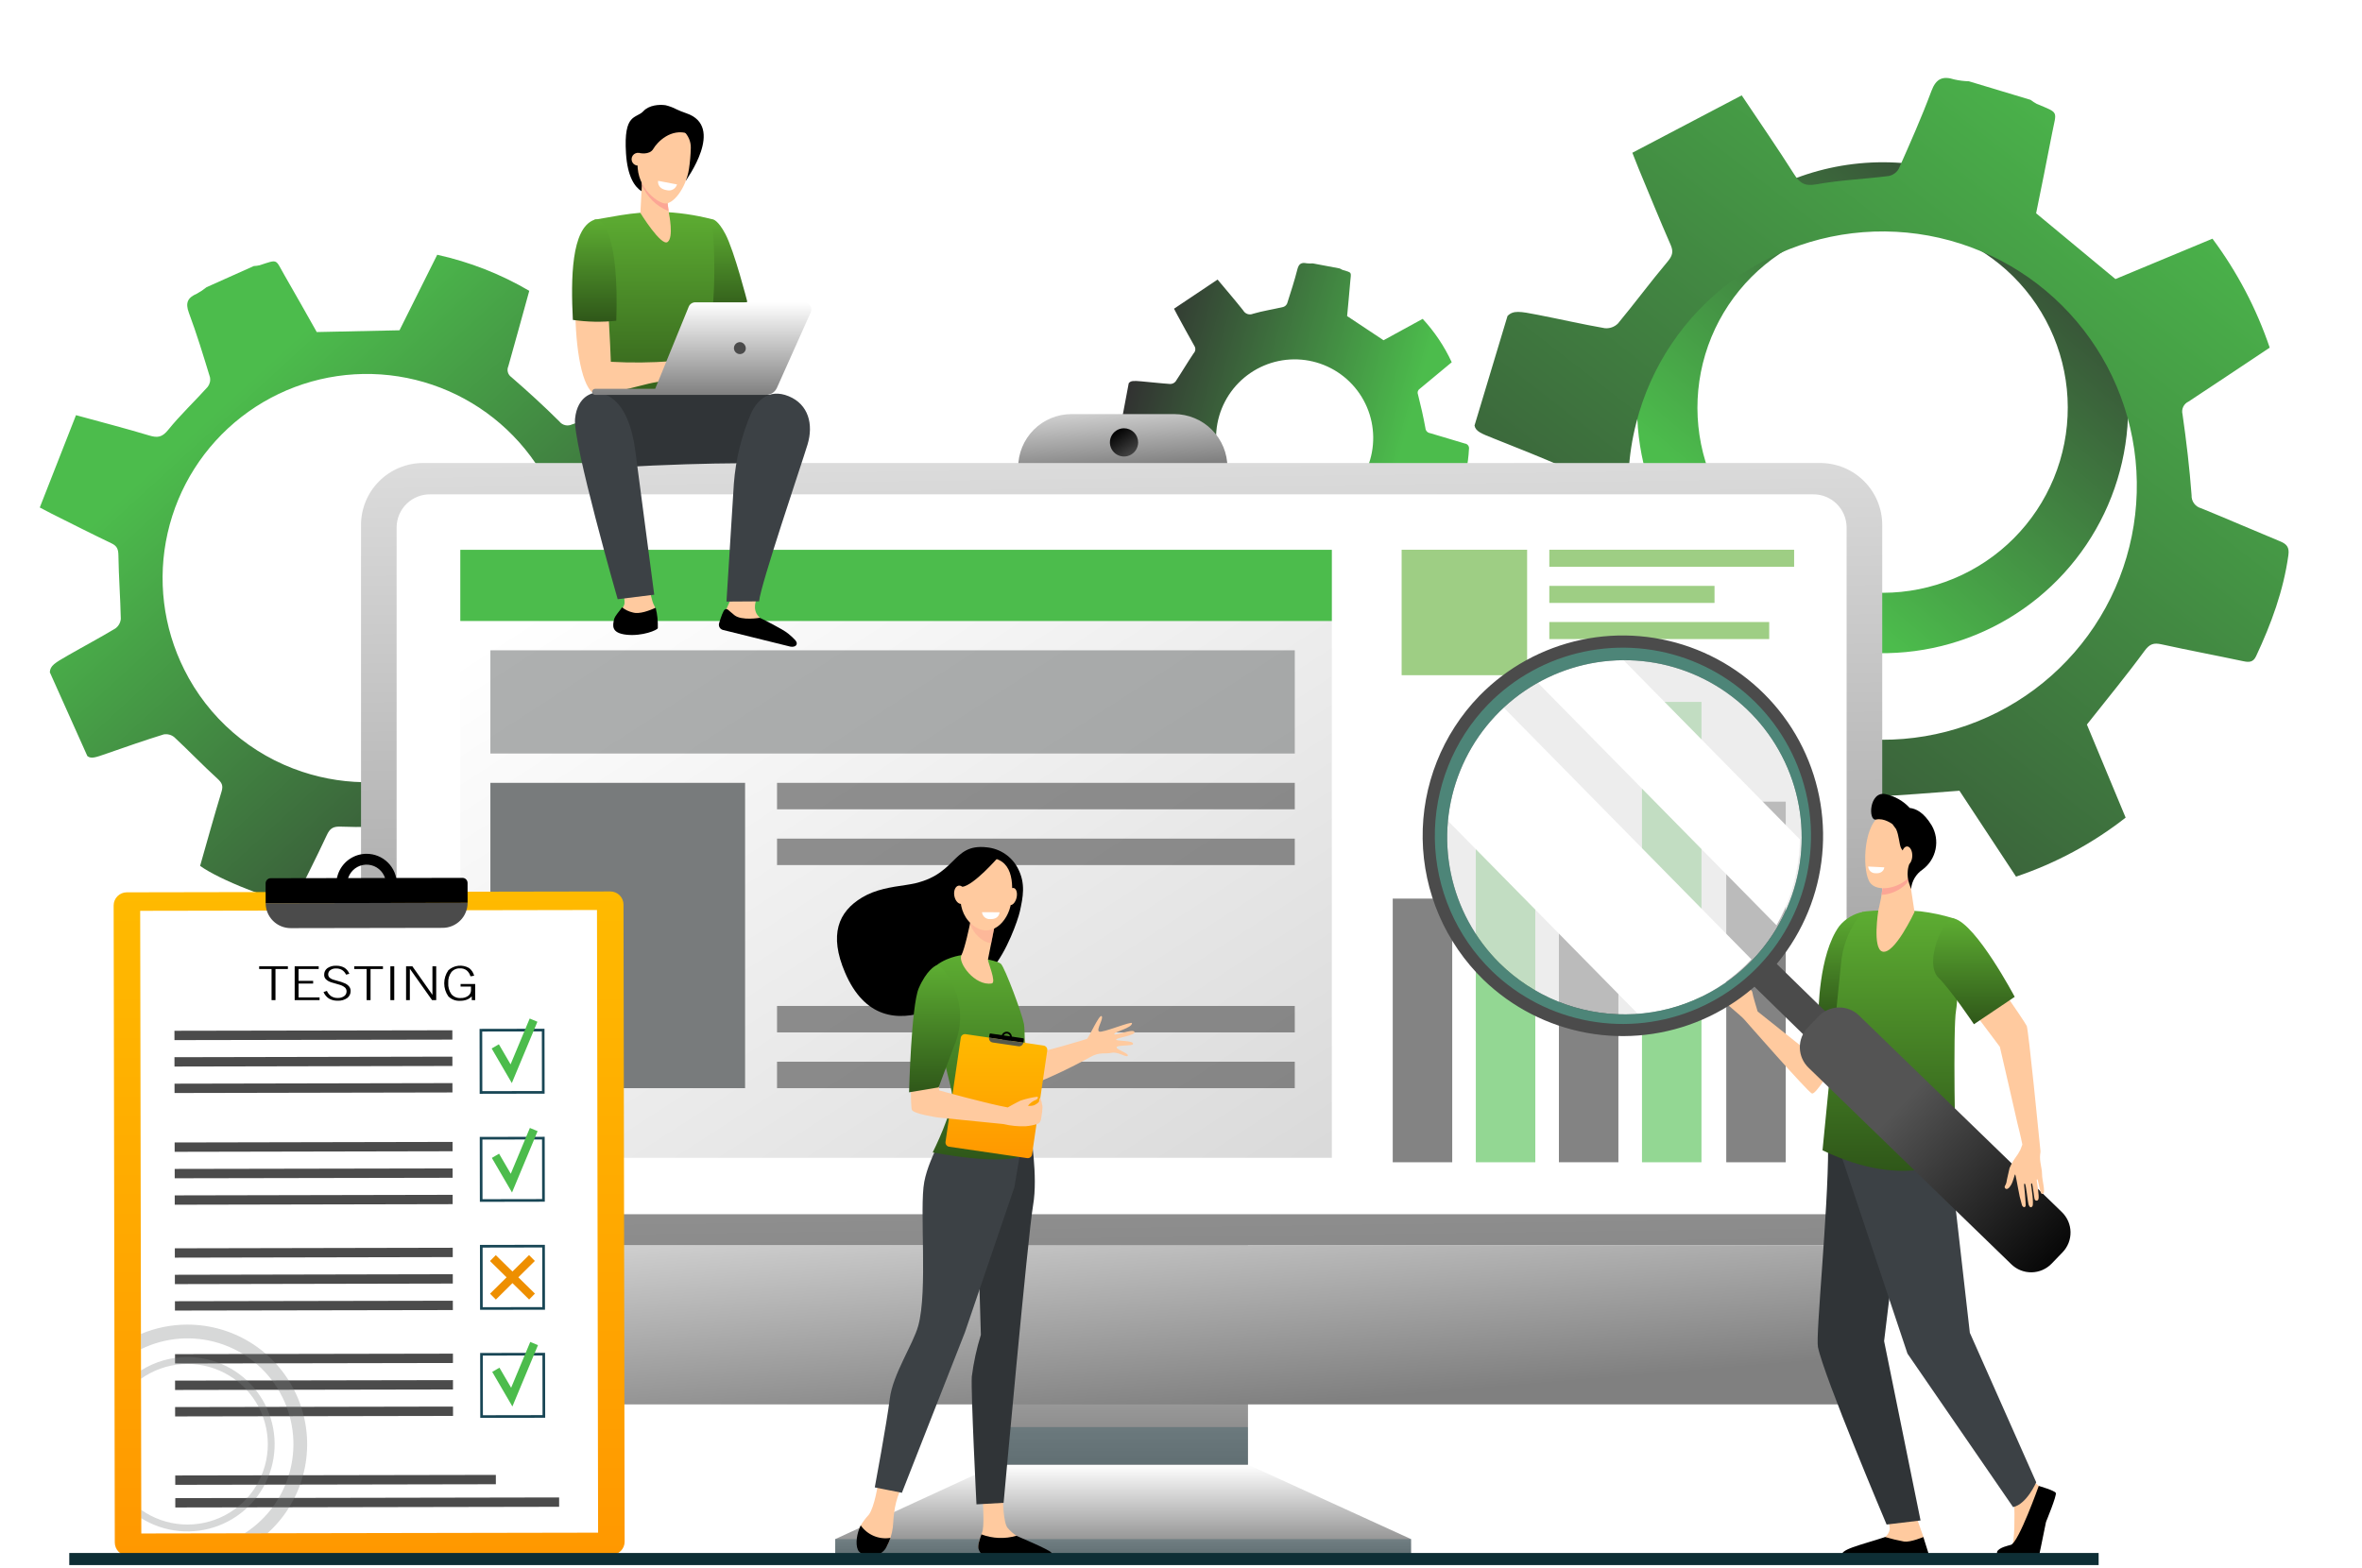 <svg width="515" height="342" viewBox="0 0 515 342" fill="none" xmlns="http://www.w3.org/2000/svg">
<path d="M358.592 75.724C355.983 85.986 356.476 96.792 360.009 106.774C363.541 116.756 369.955 125.467 378.438 131.804C386.921 138.141 397.093 141.82 407.667 142.376C418.242 142.932 428.743 140.34 437.844 134.927C446.945 129.514 454.237 121.524 458.797 111.967C463.356 102.411 464.98 91.716 463.461 81.237C461.943 70.757 457.351 60.963 450.267 53.094C443.182 45.224 433.923 39.632 423.66 37.025C409.9 33.545 395.322 35.665 383.124 42.92C370.925 50.175 362.103 61.972 358.592 75.724ZM371.814 77.275C374.899 67.021 381.931 58.413 391.364 53.344C400.796 48.276 411.855 47.161 422.109 50.247C432.362 53.332 440.97 60.365 446.039 69.797C451.107 79.229 452.221 90.288 449.136 100.542C446.05 110.796 439.018 119.404 429.586 124.472C420.154 129.541 409.094 130.655 398.841 127.57C388.587 124.484 379.979 117.452 374.911 108.02C369.842 98.588 368.728 87.528 371.814 77.275Z" fill="url(#paint0_linear_195_3838)"/>
<g filter="url(#filter0_d_195_3838)">
<path d="M321.498 75.802C321.75 77.08 322.907 77.527 325.763 78.659C330.871 80.686 335.982 82.713 341.015 84.915C341.46 85.181 341.841 85.541 342.132 85.969C342.423 86.398 342.617 86.886 342.699 87.397C343.28 92.745 343.539 98.129 344.176 103.469C344.372 105.124 344.212 106.004 342.725 106.938C336.781 110.673 330.941 114.575 325.127 118.372C326.58 124.607 333.902 138.619 337.817 142.538C343.983 139.944 350.323 137.389 356.552 134.589C358.491 133.718 359.477 133.885 361.097 135.43C364.898 138.978 368.893 142.312 373.063 145.418C374.735 146.694 375.627 147.694 375.084 149.993C373.679 155.953 372.637 161.997 371.333 167.987C370.979 169.595 371.289 170.6 372.877 171.089C380.349 173.402 387.822 175.711 395.296 178.016C397.133 178.584 397.416 177.074 397.875 175.991C400.196 170.517 402.547 165.052 404.684 159.505C405.481 157.422 406.56 156.736 408.823 156.669C414.811 156.481 420.789 155.903 427.228 155.447L439.567 174.181C448.207 171.281 456.289 166.929 463.466 161.312L455.017 141.014C459.449 135.398 463.672 130.289 467.583 124.948C468.715 123.403 469.602 123.149 471.301 123.522C477.196 124.817 483.132 125.928 489.037 127.183C490.315 127.454 491.253 127.504 491.905 126.108C495.209 119.061 497.875 111.83 498.951 104.059C499.191 102.326 498.569 101.643 497.142 101.053C491.398 98.681 485.698 96.198 479.947 93.849C479.32 93.689 478.767 93.317 478.384 92.795C478 92.273 477.809 91.635 477.843 90.989C477.399 85.091 476.71 79.204 475.867 73.35C475.724 72.808 475.777 72.232 476.018 71.725C476.258 71.218 476.669 70.812 477.18 70.579C483.045 66.716 488.88 62.809 494.879 58.818C491.987 50.293 487.775 42.274 482.397 35.056L461.241 43.86L443.947 29.516C445.004 24.244 446.265 18.178 447.424 12.092C448.375 7.099 449.091 7.755 444.074 5.649C443.606 5.402 443.163 5.111 442.749 4.78L429.286 0.726C428.231 0.697 427.181 0.567 426.15 0.338C423.579 -0.475 422.134 0.109 421.111 2.86C418.978 8.593 416.485 14.196 414.005 19.79C413.775 20.198 413.46 20.552 413.081 20.828C412.702 21.103 412.268 21.293 411.808 21.385C406.557 22.05 401.234 22.261 396.038 23.197C393.496 23.655 392.426 22.96 391.172 20.981C387.614 15.36 383.825 9.884 379.755 3.796L355.912 16.315C356.533 17.897 356.88 18.814 357.256 19.717C359.575 25.288 361.845 30.881 364.263 36.408C364.95 37.978 364.6 38.86 363.526 40.137C359.833 44.525 356.423 49.15 352.76 53.564C352.386 53.931 351.936 54.212 351.441 54.387C350.947 54.561 350.42 54.625 349.898 54.574C345.023 53.727 340.192 52.61 335.332 51.666C331.399 50.902 329.935 50.632 328.69 51.916L321.498 75.802ZM356.754 75.252C359.913 62.823 367.283 51.874 377.609 44.27C387.936 36.666 400.579 32.877 413.385 33.55C426.192 34.224 438.369 39.316 447.841 47.961C457.314 56.605 463.496 68.267 465.334 80.958C467.172 93.65 464.553 106.586 457.923 117.563C451.292 128.54 441.061 136.878 428.972 141.157C416.883 145.436 403.684 145.391 391.624 141.029C379.565 136.668 369.391 128.26 362.836 117.238C359.096 110.989 356.634 104.061 355.59 96.855C354.546 89.648 354.942 82.306 356.754 75.254V75.252Z" fill="url(#paint1_linear_195_3838)"/>
</g>
<g filter="url(#filter1_d_195_3838)">
<path d="M19.05 149.892C19.876 150.535 20.812 150.199 23.143 149.385C27.309 147.929 31.475 146.474 35.693 145.166C36.102 145.093 36.522 145.111 36.924 145.219C37.326 145.326 37.699 145.52 38.018 145.786C41.182 148.727 44.17 151.861 47.363 154.769C48.353 155.67 48.717 156.289 48.306 157.638C46.66 163.031 45.164 168.47 43.631 173.833C47.792 176.854 59.604 181.514 64.041 181.836C66.421 177.019 68.927 172.134 71.239 167.16C71.959 165.612 72.648 165.192 74.441 165.281C78.614 165.437 82.793 165.361 86.958 165.055C88.642 164.951 89.711 165.09 90.592 166.771C92.871 171.128 95.416 175.347 97.771 179.666C98.404 180.827 99.118 181.277 100.342 180.74C106.095 178.217 111.846 175.69 117.597 173.161C119.015 172.54 118.388 171.477 118.098 170.576C116.63 166.032 115.186 161.477 113.566 156.985C112.958 155.301 113.251 154.318 114.587 153.085C118.125 149.824 121.45 146.33 125.121 142.668L142.463 147.557C146.184 141.254 148.804 134.363 150.21 127.18L134.407 119.291C134.148 113.55 134.024 108.227 133.592 102.93C133.459 102.357 133.538 101.755 133.816 101.236C134.093 100.717 134.549 100.317 135.099 100.109C139.36 97.796 143.548 95.35 147.793 93.007C148.711 92.501 149.306 92.039 148.97 90.848C147.411 84.813 144.946 79.05 141.657 73.755C141.545 73.516 141.385 73.303 141.187 73.128C140.989 72.954 140.757 72.821 140.506 72.74C140.256 72.658 139.991 72.628 139.728 72.652C139.465 72.677 139.21 72.754 138.978 72.881C134.243 74.459 129.478 75.948 124.749 77.547C124.284 77.779 123.752 77.844 123.245 77.728C122.738 77.613 122.286 77.326 121.967 76.915C118.599 73.565 115.085 70.356 111.495 67.243C111.123 66.989 110.853 66.612 110.732 66.177C110.611 65.743 110.648 65.281 110.835 64.871C112.366 59.442 113.857 54.001 115.4 48.425C109.163 44.768 102.39 42.114 95.329 40.558L87.106 57.032L69.064 57.414C66.937 53.656 64.512 49.31 62.017 45.005C59.969 41.472 60.749 41.495 56.595 42.853C56.181 42.949 55.758 43.005 55.334 43.022L45.031 47.637C44.374 48.174 43.668 48.647 42.922 49.05C40.934 49.906 40.362 51.021 41.187 53.23C42.906 57.833 44.337 62.546 45.774 67.248C45.851 67.617 45.846 67.998 45.761 68.366C45.676 68.733 45.512 69.077 45.282 69.375C42.445 72.54 39.321 75.465 36.658 78.765C35.355 80.38 34.34 80.52 32.536 79.976C27.421 78.433 22.242 77.101 16.57 75.544L8.672 95.678C9.883 96.311 10.573 96.687 11.277 97.038C15.614 99.201 19.932 101.404 24.306 103.49C25.547 104.082 25.8 104.802 25.819 106.142C25.883 110.751 26.244 115.348 26.34 119.954C26.306 120.374 26.18 120.781 25.971 121.147C25.763 121.513 25.477 121.829 25.133 122.072C21.725 124.122 18.206 125.982 14.762 127.964C11.972 129.567 10.942 130.173 10.862 131.607L19.05 149.892ZM40.17 131.024C35.554 121.816 34.273 111.293 36.547 101.247C38.82 91.201 44.506 82.254 52.636 75.931C60.766 69.607 70.837 66.298 81.134 66.568C91.43 66.838 101.314 70.669 109.102 77.409C116.89 84.149 122.101 93.382 123.845 103.533C125.589 113.684 123.76 124.126 118.669 133.079C113.577 142.032 105.539 148.944 95.923 152.635C86.308 156.326 75.709 156.569 65.935 153.322C60.379 151.494 55.241 148.581 50.819 144.754C46.396 140.926 42.777 136.26 40.17 131.024Z" fill="url(#paint2_linear_195_3838)"/>
</g>
<path d="M246.1 83.581L244.143 93.984C244.307 94.516 244.815 94.649 246.071 94.998C248.318 95.618 250.566 96.248 252.788 96.948C252.988 97.041 253.165 97.176 253.307 97.344C253.449 97.513 253.553 97.71 253.61 97.923C254.097 100.153 254.448 102.413 254.956 104.638C255.072 104.906 255.09 105.206 255.006 105.486C254.923 105.765 254.744 106.007 254.5 106.167C252.16 108.011 249.871 109.92 247.586 111.785C248.48 114.35 252.201 119.933 254.029 121.41C256.511 120.038 259.074 118.675 261.577 117.212C261.861 116.984 262.221 116.873 262.584 116.901C262.948 116.928 263.287 117.093 263.533 117.362C265.295 118.688 267.13 119.915 269.028 121.038C269.791 121.501 270.212 121.882 270.087 122.878C269.763 125.456 269.596 128.053 269.315 130.637C269.239 131.332 269.414 131.742 270.106 131.878C273.363 132.517 276.621 133.155 279.878 133.791C280.676 133.948 280.731 133.298 280.875 132.82C281.608 130.406 282.355 127.994 283.003 125.556C283.062 125.17 283.258 124.818 283.555 124.563C283.853 124.309 284.231 124.17 284.622 124.172C287.14 123.824 289.636 123.31 292.333 122.828L298.384 130.178C301.899 128.566 305.114 126.365 307.889 123.672L303.41 115.486C305.029 112.916 306.58 110.57 307.989 108.141C308.104 107.852 308.321 107.614 308.598 107.473C308.875 107.331 309.194 107.295 309.496 107.372C312.042 107.653 314.597 107.855 317.146 108.118C317.697 108.175 318.094 108.154 318.307 107.536C319.45 104.447 320.118 101.203 320.287 97.914C320.31 97.777 320.305 97.636 320.272 97.501C320.238 97.365 320.178 97.238 320.094 97.127C320.009 97.016 319.903 96.923 319.782 96.854C319.661 96.785 319.527 96.742 319.388 96.727C316.857 95.985 314.341 95.194 311.807 94.462C311.535 94.422 311.285 94.29 311.1 94.087C310.915 93.885 310.805 93.624 310.79 93.349C310.339 90.881 309.782 88.428 309.162 85.993C309.077 85.77 309.074 85.525 309.152 85.3C309.231 85.075 309.386 84.885 309.591 84.764C311.896 82.87 314.179 80.959 316.53 79.003C314.926 75.536 312.787 72.342 310.193 69.538L301.663 74.206L293.72 68.932C293.928 66.659 294.187 64.043 294.402 61.423C294.58 59.273 294.91 59.518 292.699 58.853C292.49 58.769 292.29 58.666 292.1 58.545L286.237 57.442C285.79 57.477 285.341 57.469 284.896 57.419C283.776 57.191 283.192 57.502 282.883 58.709C282.241 61.225 281.442 63.701 280.647 66.174C280.568 66.357 280.451 66.521 280.304 66.655C280.156 66.788 279.981 66.888 279.791 66.948C277.606 67.465 275.369 67.794 273.219 68.423C272.835 68.593 272.402 68.614 272.004 68.481C271.605 68.349 271.271 68.072 271.066 67.706C269.311 65.49 267.466 63.355 265.475 60.969L255.978 67.326C256.312 67.966 256.499 68.337 256.699 68.7C257.928 70.947 259.138 73.205 260.407 75.428C260.57 75.672 260.645 75.965 260.619 76.257C260.593 76.549 260.467 76.824 260.264 77.035C258.903 79.052 257.673 81.157 256.326 83.185C256.184 83.358 256.007 83.496 255.806 83.593C255.605 83.689 255.385 83.739 255.163 83.741C253.067 83.603 250.979 83.349 248.886 83.169C247.196 83.031 246.568 82.979 246.1 83.581ZM265.44 92.338C266.281 87.872 268.86 83.924 272.612 81.36C276.364 78.796 280.981 77.828 285.446 78.668C287.658 79.085 289.765 79.932 291.649 81.162C293.533 82.393 295.156 83.983 296.425 85.84C297.694 87.698 298.585 89.788 299.047 91.99C299.509 94.192 299.532 96.463 299.116 98.675C298.7 100.886 297.853 102.993 296.622 104.877C295.392 106.761 293.802 108.383 291.944 109.653C290.087 110.922 287.997 111.813 285.795 112.275C283.593 112.737 281.322 112.76 279.111 112.344C274.645 111.504 270.696 108.924 268.132 105.172C265.569 101.42 264.6 96.804 265.44 92.338Z" fill="url(#paint3_linear_195_3838)"/>
<path d="M233.621 90.308H256.001C259.083 90.308 262.039 91.532 264.218 93.712C266.397 95.891 267.621 98.847 267.621 101.929C267.621 105.011 266.397 107.967 264.218 110.146C262.039 112.325 259.083 113.55 256.001 113.55H233.621C230.539 113.55 227.583 112.326 225.404 110.146C223.224 107.967 222 105.011 222 101.929C222 98.847 223.224 95.891 225.404 93.711C227.583 91.532 230.539 90.308 233.621 90.308Z" fill="url(#paint4_linear_195_3838)"/>
<path d="M217.363 319.41L182.109 335.66V339.26H307.66V335.66L272.088 319.41H217.363Z" fill="url(#paint5_linear_195_3838)"/>
<path d="M272.106 249.765H217.359V319.442H272.106V249.765Z" fill="url(#paint6_linear_195_3838)"/>
<path d="M410.394 271.618V114.497C410.394 112.721 410.045 110.964 409.365 109.324C408.686 107.684 407.69 106.193 406.435 104.938C405.18 103.683 403.689 102.687 402.049 102.008C400.409 101.329 398.651 100.979 396.876 100.979H92.232C88.647 100.979 85.209 102.404 82.674 104.939C80.139 107.473 78.715 110.912 78.715 114.497V271.618H410.394Z" fill="url(#paint7_linear_195_3838)"/>
<g style="mix-blend-mode:multiply" opacity="0.3">
<path d="M307.656 335.661H182.105V339.261H307.656V335.661Z" fill="#184655"/>
</g>
<g style="mix-blend-mode:multiply" opacity="0.3">
<path d="M272.084 311.234H217.359V319.411H272.084V311.234Z" fill="#184655"/>
</g>
<path d="M78.715 271.62V296.798C78.715 302.035 82.177 306.282 86.447 306.282H402.663C406.933 306.282 410.394 302.037 410.394 296.798V271.62H78.715Z" fill="url(#paint8_linear_195_3838)"/>
<path d="M248.155 96.48C248.155 97.089 247.974 97.684 247.636 98.19C247.297 98.697 246.816 99.091 246.254 99.325C245.691 99.558 245.072 99.618 244.475 99.5C243.877 99.381 243.329 99.088 242.898 98.657C242.467 98.226 242.174 97.678 242.055 97.08C241.936 96.483 241.997 95.864 242.23 95.301C242.464 94.739 242.858 94.258 243.365 93.919C243.871 93.581 244.466 93.4 245.075 93.4C245.892 93.4 246.675 93.725 247.253 94.302C247.83 94.88 248.155 95.663 248.155 96.48Z" fill="url(#paint9_linear_195_3838)"/>
<path d="M402.625 264.801V114.923C402.591 113.002 401.795 111.174 400.413 109.84C399.031 108.506 397.175 107.775 395.255 107.809H93.847C91.926 107.775 90.071 108.506 88.689 109.84C87.307 111.174 86.511 113.002 86.477 114.923V264.801H402.625Z" fill="white"/>
<path d="M100.363 119.908H290.385V252.502H100.363V119.908Z" fill="url(#paint10_linear_195_3838)"/>
<path d="M100.363 119.908H290.385V135.432H100.363V119.908Z" fill="#4CBC4C"/>
<path opacity="0.6" d="M370.981 153.077H358.01V253.473H370.981V153.077Z" fill="#4CBC4C"/>
<path opacity="0.6" d="M352.868 183.698H339.896V253.471H352.868V183.698Z" fill="#313131"/>
<path opacity="0.6" d="M389.355 174.83H376.385V253.475H389.355V174.83Z" fill="#313131"/>
<path opacity="0.6" d="M334.751 171.737H321.781V253.475H334.751V171.737Z" fill="#4CBC4C"/>
<path opacity="0.6" d="M316.637 195.973H303.666V253.476H316.637V195.973Z" fill="#313131"/>
<path opacity="0.6" d="M282.311 141.823H106.92V164.335H282.311V141.823Z" fill="#787B7C"/>
<path opacity="0.6" d="M282.31 170.729H169.422V176.499H282.31V170.729Z" fill="#4B4B4B"/>
<path d="M162.454 170.729H106.92V237.314H162.454V170.729Z" fill="#787B7C"/>
<path opacity="0.6" d="M282.31 182.892H169.422V188.662H282.31V182.892Z" fill="#4B4B4B"/>
<path opacity="0.6" d="M282.31 219.383H169.422V225.153H282.31V219.383Z" fill="#4B4B4B"/>
<path opacity="0.6" d="M282.31 231.544H169.422V237.314H282.31V231.544Z" fill="#4B4B4B"/>
<path d="M27.636 194.603L133.073 194.413C133.833 194.412 134.563 194.713 135.102 195.249C135.64 195.786 135.943 196.515 135.945 197.275L136.195 336.209C136.195 336.585 136.122 336.958 135.978 337.306C135.835 337.654 135.624 337.971 135.359 338.238C135.093 338.504 134.777 338.716 134.429 338.861C134.082 339.005 133.709 339.08 133.333 339.081L27.902 339.269C27.525 339.27 27.152 339.197 26.804 339.053C26.456 338.91 26.14 338.699 25.873 338.433C25.606 338.168 25.394 337.852 25.25 337.504C25.105 337.157 25.03 336.784 25.029 336.407L24.779 197.474C24.778 196.714 25.079 195.986 25.614 195.448C26.15 194.909 26.877 194.606 27.636 194.603Z" fill="url(#paint11_linear_195_3838)"/>
<path d="M130.162 198.458L30.564 198.637L30.809 334.433L130.406 334.254L130.162 198.458Z" fill="white"/>
<path d="M101.946 192.555C101.946 192.261 101.829 191.981 101.621 191.774C101.413 191.567 101.132 191.451 100.838 191.451L59.02 191.526C58.726 191.527 58.445 191.644 58.239 191.852C58.032 192.06 57.916 192.341 57.916 192.634L57.924 196.978L101.955 196.899L101.946 192.555Z" fill="black"/>
<path d="M79.92 186.202C78.615 186.204 77.341 186.594 76.257 187.32C75.174 188.047 74.331 189.078 73.834 190.285C73.337 191.491 73.208 192.817 73.465 194.096C73.722 195.375 74.352 196.549 75.276 197.47C76.2 198.391 77.377 199.017 78.656 199.269C79.936 199.521 81.262 199.388 82.467 198.886C83.671 198.385 84.699 197.538 85.422 196.452C86.145 195.366 86.529 194.09 86.527 192.785C86.524 191.036 85.826 189.36 84.587 188.126C83.348 186.891 81.669 186.199 79.92 186.202ZM79.939 197.027C79.103 197.029 78.284 196.782 77.588 196.319C76.892 195.856 76.348 195.196 76.027 194.424C75.705 193.651 75.62 192.801 75.781 191.98C75.943 191.16 76.344 190.405 76.935 189.812C77.525 189.22 78.278 188.815 79.098 188.651C79.919 188.486 80.769 188.568 81.543 188.887C82.316 189.205 82.978 189.746 83.444 190.441C83.91 191.136 84.159 191.953 84.161 192.79C84.162 193.345 84.054 193.895 83.842 194.409C83.631 194.923 83.32 195.389 82.928 195.783C82.536 196.176 82.07 196.489 81.557 196.702C81.045 196.916 80.495 197.026 79.939 197.027Z" fill="black"/>
<path d="M101.76 191.937C101.88 192.118 101.945 192.33 101.945 192.548L101.953 196.891L57.922 196.97C57.923 197.686 58.065 198.395 58.341 199.056C58.616 199.717 59.019 200.317 59.526 200.822C60.033 201.328 60.635 201.728 61.297 202.001C61.959 202.274 62.668 202.413 63.384 202.412L96.51 202.353C97.226 202.352 97.934 202.209 98.596 201.934C99.257 201.659 99.857 201.256 100.362 200.749C100.868 200.242 101.268 199.64 101.541 198.978C101.814 198.316 101.954 197.607 101.953 196.891L101.945 192.548C101.945 192.33 101.88 192.118 101.76 191.937Z" fill="#4B4B4B"/>
<path d="M118.787 262.078L104.629 262.104L104.604 247.946L118.762 247.92L118.787 262.078ZM105.206 261.524L118.207 261.501L118.184 248.501L105.183 248.524L105.206 261.524Z" fill="#184655"/>
<path d="M118.829 285.634L104.67 285.659L104.645 271.501L118.803 271.476L118.829 285.634ZM105.249 285.081L118.25 285.057L118.227 272.057L105.226 272.081L105.249 285.081Z" fill="#184655"/>
<path d="M118.872 309.195L104.713 309.221L104.688 295.062L118.845 295.037L118.872 309.195ZM105.291 308.641L118.292 308.618L118.269 295.617L105.268 295.64L105.291 308.641Z" fill="#184655"/>
<path d="M98.629 224.688L38.035 224.797L38.039 226.835L98.632 226.726L98.629 224.688Z" fill="#4B4B4B"/>
<path d="M98.635 230.439L38.041 230.561L38.045 232.598L98.639 232.477L98.635 230.439Z" fill="#4B4B4B"/>
<path d="M98.647 236.212L38.053 236.333L38.057 238.371L98.651 238.25L98.647 236.212Z" fill="#4B4B4B"/>
<path d="M98.672 249.036L38.078 249.157L38.082 251.195L98.676 251.074L98.672 249.036Z" fill="#4B4B4B"/>
<path d="M98.684 254.818L38.09 254.927L38.093 256.965L98.687 256.856L98.684 254.818Z" fill="#4B4B4B"/>
<path d="M98.692 260.576L38.098 260.697L38.102 262.735L98.696 262.614L98.692 260.576Z" fill="#4B4B4B"/>
<path d="M98.713 272.118L38.119 272.239L38.123 274.277L98.717 274.156L98.713 272.118Z" fill="#4B4B4B"/>
<path d="M98.723 277.891L38.129 278.012L38.133 280.049L98.727 279.928L98.723 277.891Z" fill="#4B4B4B"/>
<path d="M98.734 283.671L38.141 283.78L38.144 285.818L98.738 285.709L98.734 283.671Z" fill="#4B4B4B"/>
<path d="M98.756 295.213L38.162 295.322L38.166 297.36L98.76 297.251L98.756 295.213Z" fill="#4B4B4B"/>
<path d="M98.764 300.986L38.17 301.095L38.174 303.132L98.767 303.024L98.764 300.986Z" fill="#4B4B4B"/>
<path d="M98.773 306.755L38.18 306.864L38.183 308.902L98.777 308.793L98.773 306.755Z" fill="#4B4B4B"/>
<path d="M108.113 321.657L38.209 321.782L38.213 323.82L108.117 323.694L108.113 321.657Z" fill="#4B4B4B"/>
<path d="M121.909 326.572L38.219 326.723L38.222 328.76L121.912 328.61L121.909 326.572Z" fill="#4B4B4B"/>
<path d="M118.745 238.516L104.586 238.542L104.561 224.383L118.719 224.357L118.745 238.516ZM105.164 237.962L118.165 237.939L118.142 224.938L105.141 224.961L105.164 237.962Z" fill="#184655"/>
<path d="M111.596 236.204L107.199 228.66L108.772 227.744L111.324 232.123L115.49 222.128L117.174 222.829L111.596 236.204Z" fill="#4CBC4C"/>
<path d="M111.638 260.068L107.24 252.524L108.814 251.606L111.365 255.985L115.531 245.99L117.215 246.691L111.638 260.068Z" fill="#4CBC4C"/>
<path d="M111.72 306.736L107.322 299.192L108.896 298.274L111.447 302.653L115.613 292.658L117.297 293.359L111.72 306.736Z" fill="#4CBC4C"/>
<path d="M116.619 274.996L115.351 273.716L111.733 277.301L108.099 273.729L106.836 275.013L110.451 278.569L106.849 282.138L108.117 283.417L111.735 279.832L115.369 283.404L116.632 282.119L113.017 278.563L116.619 274.996Z" fill="#EE8F00"/>
<g style="mix-blend-mode:multiply" opacity="0.3">
<path d="M40.827 288.88C37.36 288.881 33.929 289.574 30.734 290.918L30.741 294.237C36.033 291.642 42.117 291.17 47.746 292.919C53.375 294.667 58.122 298.503 61.013 303.639C63.903 308.776 64.719 314.823 63.293 320.542C61.867 326.261 58.307 331.218 53.343 334.396L58.313 334.387C58.667 334.065 59.017 333.734 59.361 333.391C63.004 329.736 65.481 325.082 66.478 320.019C67.476 314.955 66.95 309.71 64.966 304.946C62.983 300.182 59.631 296.112 55.335 293.253C51.039 290.394 45.992 288.872 40.831 288.882L40.827 288.88Z" fill="#787B7C"/>
</g>
<g style="mix-blend-mode:multiply" opacity="0.3">
<path d="M40.837 295.951C37.264 295.953 33.766 296.967 30.746 298.876V300.683C33.365 298.826 36.444 297.724 39.646 297.498C42.849 297.272 46.052 297.93 48.905 299.401C51.759 300.873 54.153 303.1 55.827 305.84C57.5 308.58 58.388 311.727 58.394 314.937C58.4 318.148 57.523 321.298 55.859 324.044C54.196 326.79 51.81 329.026 48.961 330.507C46.113 331.989 42.912 332.659 39.709 332.444C36.506 332.23 33.423 331.139 30.797 329.291V331.097C33.297 332.657 36.124 333.615 39.057 333.895C41.989 334.175 44.947 333.771 47.696 332.712C50.446 331.654 52.912 329.972 54.9 327.798C56.888 325.624 58.343 323.017 59.152 320.184C59.96 317.352 60.1 314.37 59.559 311.474C59.018 308.578 57.812 305.847 56.035 303.497C54.258 301.147 51.96 299.242 49.321 297.932C46.682 296.622 43.775 295.944 40.829 295.949L40.837 295.951Z" fill="#787B7C"/>
</g>
<path d="M59.211 218.114V211.33H56.508V210.736H62.767V211.33H60.064V218.114H59.211Z" fill="black"/>
<path d="M69.676 217.52V218.114H64.25V210.736H69.485V211.33H65.096V213.914H68.277V214.507H65.099V217.521L69.676 217.52Z" fill="black"/>
<path d="M70.539 216.348L71.274 216.104C71.474 216.573 71.803 216.977 72.221 217.268C72.647 217.531 73.14 217.662 73.64 217.645C74.134 217.669 74.623 217.531 75.032 217.251C75.199 217.135 75.335 216.98 75.428 216.799C75.521 216.618 75.568 216.417 75.564 216.214C75.569 216.056 75.541 215.9 75.481 215.754C75.421 215.608 75.332 215.477 75.218 215.368C74.874 215.086 74.475 214.879 74.046 214.762C73.745 214.665 73.347 214.549 72.851 214.413C72.526 214.333 72.208 214.231 71.897 214.109C71.539 213.962 71.218 213.737 70.958 213.45C70.769 213.203 70.671 212.898 70.681 212.587C70.67 212.307 70.728 212.03 70.85 211.778C70.972 211.526 71.153 211.308 71.379 211.143C71.944 210.763 72.618 210.578 73.298 210.616C73.924 210.592 74.545 210.741 75.091 211.048C75.584 211.362 75.962 211.826 76.168 212.372L75.452 212.557C75.264 212.141 74.961 211.788 74.579 211.539C74.179 211.308 73.723 211.194 73.261 211.21C72.823 211.19 72.39 211.315 72.03 211.565C71.882 211.668 71.761 211.806 71.678 211.967C71.596 212.128 71.555 212.307 71.558 212.487C71.555 212.623 71.581 212.757 71.633 212.882C71.686 213.006 71.764 213.118 71.863 213.211C72.136 213.443 72.461 213.608 72.811 213.689C72.975 213.74 73.214 213.808 73.527 213.894C74.122 214.035 74.703 214.23 75.262 214.478C75.614 214.646 75.924 214.893 76.167 215.199C76.357 215.469 76.455 215.794 76.448 216.124C76.457 216.423 76.393 216.72 76.261 216.989C76.129 217.257 75.934 217.49 75.692 217.666C75.091 218.077 74.372 218.278 73.645 218.239C72.978 218.266 72.316 218.107 71.734 217.78C71.198 217.436 70.781 216.937 70.539 216.348Z" fill="black"/>
<path d="M79.942 218.114V211.33H77.238V210.736H83.498V211.33H80.794V218.114H79.942Z" fill="black"/>
<path d="M85.115 218.114V210.736H85.961V218.114H85.115Z" fill="black"/>
<path d="M89.36 211.27V218.114H88.539V210.736H89.911L94.288 216.962V210.736H95.109V218.114H94.207L89.36 211.27Z" fill="black"/>
<path d="M102.862 217.287C102.562 217.61 102.193 217.86 101.782 218.018C101.317 218.187 100.825 218.269 100.331 218.26C99.854 218.292 99.377 218.221 98.93 218.052C98.484 217.883 98.079 217.619 97.744 217.279C97.162 216.445 96.852 215.452 96.856 214.436C96.859 213.419 97.176 212.428 97.763 211.598C98.369 211.046 99.136 210.703 99.951 210.618C100.766 210.533 101.587 210.711 102.294 211.126C102.83 211.547 103.212 212.133 103.381 212.793L102.583 212.927C102.439 212.413 102.143 211.954 101.734 211.61C101.322 211.314 100.822 211.165 100.316 211.186C99.955 211.166 99.595 211.23 99.264 211.374C98.933 211.517 98.64 211.735 98.408 212.012C97.92 212.691 97.682 213.519 97.735 214.353C97.672 215.23 97.913 216.102 98.417 216.823C98.668 217.109 98.982 217.333 99.333 217.477C99.685 217.622 100.066 217.683 100.445 217.656C101.026 217.684 101.599 217.518 102.075 217.184C102.271 217.043 102.43 216.857 102.538 216.641C102.646 216.424 102.7 216.185 102.695 215.944V215.156H100.424V214.602H103.609V218.118H102.862V217.287Z" fill="black"/>
<path d="M155.21 47.792C155.591 47.808 156.628 48.156 158.157 51.036C160.107 54.714 162.943 65.823 162.943 65.823L154.454 68.984L153.363 66.665L151.566 48.814C151.566 48.814 155.105 47.788 155.21 47.792Z" fill="url(#paint12_linear_195_3838)"/>
<path d="M143.987 46.195C147.776 46.318 151.539 46.855 155.21 47.798C155.21 47.798 157.258 65.4 153.366 78.775C152.495 81.77 154.087 91.185 154.087 91.185L128.932 90.852C128.932 90.852 131.912 68.084 130.793 64.407C129.674 60.729 129.641 47.912 129.641 47.912C129.641 47.912 129.813 47.886 135.292 46.937C138.167 46.468 141.074 46.22 143.987 46.195Z" fill="url(#paint13_linear_195_3838)"/>
<path d="M141.058 123.856C141.058 123.856 141.615 130.279 142.638 132.058C143.661 133.837 142.584 136.86 142.53 137.275C142.476 137.69 140.376 138.283 137.034 137.928C133.693 137.572 133.749 136.801 134.021 135.556C134.292 134.31 136.067 132.709 136.174 131.524C136.282 130.339 135.154 126.066 135.154 126.066L141.058 123.856Z" fill="#FFCA9F"/>
<path d="M151.248 85.888C151.248 85.888 168.613 84.924 172.49 87.273C176.367 89.622 169.735 101.146 169.735 101.146C169.735 101.146 157.652 100.59 133.985 101.956C128.381 102.279 127.898 87.343 128.946 86.106C129.995 84.87 151.248 85.888 151.248 85.888Z" fill="#303437"/>
<path d="M136.62 138.428C133.182 138.062 133.607 136.373 133.885 135.09C134.062 134.288 135.045 133.342 135.633 132.446C136.307 132.988 137.095 133.37 137.937 133.564C139.488 134.022 141.613 133.115 142.967 132.548C143.319 133.998 143.474 135.489 143.428 136.98C143.367 137.411 140.058 138.791 136.62 138.428Z" fill="black"/>
<path d="M138.518 98.309C139.212 103.559 142.646 129.693 142.646 129.693L134.676 130.681C134.676 130.681 124.875 96.567 125.378 91.352C125.881 86.138 129.549 85.696 129.549 85.696C129.549 85.696 136.682 84.412 138.518 98.309Z" fill="#3C4145"/>
<path d="M129.367 49.872C131.72 48.985 132.87 70.181 133.187 78.904C137.596 79.145 142.016 79.1 146.419 78.771C147.269 78.707 149.23 77.989 150.076 77.878C150.762 77.76 151.459 77.727 152.153 77.78C153.824 78.399 155.451 79.132 157.022 79.972C157.483 80.455 158.727 81.673 158.517 82.199C158.307 82.726 156.124 80.732 156.124 80.732L155.061 80.133C156.39 81.432 158.924 83.141 158.559 83.767C158.205 84.374 155.916 82.639 154.287 81.457C155.685 82.72 157.421 84.979 157.021 85.331C156.661 85.647 154.686 83.032 152.575 82.278C151.793 81.999 151.013 82.772 150.397 82.865C149.875 82.991 149.335 83.021 148.802 82.954L146.516 82.306C145.738 82.376 145.718 82.837 144.931 83.004C144.018 83.198 142.52 83.403 141.358 83.687C134.663 85.322 132.431 86.08 130.381 86.08C124.169 86.075 123.809 51.957 129.367 49.872Z" fill="#FFCA9F"/>
<path d="M124.904 69.768C124.46 60.834 124.528 49.825 129.536 47.943C131.512 47.202 134.996 51.659 134.369 69.95C131.219 70.288 128.039 70.227 124.904 69.768Z" fill="url(#paint14_linear_195_3838)"/>
<path d="M165.197 130.086C165.197 130.086 164.045 132.118 164.952 133.823C165.86 135.527 170.61 138.034 171.105 138.959C171.397 139.429 171.504 139.991 171.406 140.536L157.295 137.079L158.376 132.825L159.696 129.886L165.197 130.086Z" fill="#FFCA9F"/>
<path d="M165.677 134.734C165.677 134.734 161.71 135.421 160.137 134.167C158.563 132.913 158.669 132.682 158.089 132.898C157.716 133.036 157.149 134.73 156.791 135.923C156.746 136.073 156.732 136.232 156.75 136.388C156.768 136.544 156.817 136.695 156.895 136.831C156.973 136.968 157.079 137.087 157.204 137.181C157.33 137.276 157.473 137.344 157.626 137.382L172.319 141.016C173.435 141.23 174.174 140.534 173.423 139.638C172.954 139.129 172.447 138.657 171.906 138.227C170.812 137.24 165.677 134.734 165.677 134.734Z" fill="black"/>
<path d="M163.814 90.004C164.936 87.641 167.49 84.566 171.981 86.418C176.265 88.185 177.415 92.527 176.064 96.973C174.712 101.419 165.814 127.553 165.504 131.15L158.398 131.196C158.398 131.196 159.69 110.501 160.006 105.499C160.41 100.159 161.697 94.923 163.814 90.004Z" fill="#3C4145"/>
<path d="M175.35 65.93H151.595C151.288 65.93 150.987 66.022 150.732 66.193C150.477 66.365 150.278 66.609 150.162 66.894L142.856 84.791H129.761C129.673 84.791 129.587 84.808 129.507 84.842C129.426 84.875 129.353 84.924 129.291 84.986C129.23 85.047 129.181 85.121 129.148 85.201C129.115 85.282 129.098 85.368 129.098 85.456C129.098 85.543 129.115 85.629 129.148 85.71C129.181 85.79 129.23 85.864 129.291 85.925C129.353 85.987 129.426 86.036 129.507 86.069C129.587 86.103 129.673 86.12 129.761 86.12H167.026C167.528 86.12 168.02 85.974 168.441 85.701C168.862 85.427 169.195 85.037 169.399 84.579L176.763 68.12C176.869 67.884 176.914 67.625 176.895 67.366C176.875 67.108 176.792 66.859 176.651 66.641C176.511 66.424 176.318 66.245 176.091 66.12C175.864 65.996 175.609 65.93 175.35 65.93Z" fill="url(#paint15_linear_195_3838)"/>
<path d="M162.562 76.347C162.48 76.584 162.331 76.793 162.134 76.948C161.936 77.102 161.698 77.197 161.448 77.221C161.199 77.244 160.947 77.195 160.724 77.079C160.502 76.963 160.317 76.786 160.192 76.568C160.068 76.35 160.008 76.102 160.021 75.851C160.034 75.6 160.119 75.359 160.266 75.155C160.412 74.951 160.615 74.794 160.848 74.702C161.082 74.61 161.337 74.588 161.583 74.637C161.939 74.734 162.242 74.969 162.425 75.29C162.609 75.61 162.658 75.991 162.562 76.347Z" fill="#4B4B4B"/>
<path d="M149.633 24.696C148.916 24.459 148.214 24.178 147.532 23.855C146.774 23.458 145.97 23.155 145.139 22.952C143.809 22.748 141.537 22.884 140.279 24.248C138.712 25.947 135.928 24.555 136.49 33.456C137.124 43.53 142.726 42.424 142.862 42.254C142.997 42.084 147.857 35.809 147.857 35.809C147.857 35.809 149.556 39.526 149.556 39.39C149.556 39.254 158.23 27.591 149.633 24.696Z" fill="black"/>
<path d="M145.379 42.996L145.863 46.596C145.863 46.596 146.947 51.782 145.553 52.782C144.16 53.782 139.627 46.448 139.627 46.448L140.106 37.326L145.379 42.996Z" fill="#FFCA9F"/>
<path d="M139.951 40.282C140.479 41.59 141.27 42.776 142.274 43.767C143.279 44.758 144.475 45.532 145.791 46.043L145.38 42.991L140.105 37.318L139.951 40.282Z" fill="#FCA695"/>
<path d="M145.092 27.401C145.785 27.295 146.493 27.341 147.167 27.538C147.84 27.734 148.462 28.076 148.989 28.539C149.516 29.002 149.935 29.574 150.217 30.217C150.499 30.859 150.637 31.555 150.62 32.256C150.584 33.802 150.449 35.344 150.216 36.873C149.574 41.029 146.739 44.688 144.864 44.361C142.99 44.034 138.272 40.45 139.103 34.537C139.616 30.885 141.99 27.901 145.092 27.401Z" fill="#FFCA9F"/>
<path d="M140.405 35.236C140.309 35.482 140.144 35.695 139.931 35.852C139.718 36.008 139.465 36.1 139.201 36.118C138.937 36.137 138.674 36.08 138.441 35.954C138.209 35.829 138.016 35.64 137.887 35.41C137.757 35.179 137.695 34.917 137.709 34.653C137.722 34.389 137.81 34.134 137.963 33.918C138.115 33.702 138.325 33.534 138.569 33.433C138.814 33.332 139.081 33.302 139.342 33.346C139.732 33.459 140.062 33.72 140.261 34.074C140.46 34.427 140.512 34.845 140.405 35.236Z" fill="#FFCA9F"/>
<path d="M139.342 33.352C139.342 33.352 141.609 33.914 142.45 32.457C143.291 31 146.299 27.853 150.122 29.158C153.945 30.463 146.754 25.987 146.452 25.987C146.15 25.987 142.476 25.961 142.476 25.961C142.476 25.961 139.646 28.288 139.544 28.544C139.442 28.799 138.627 31.588 138.627 31.588L139.342 33.352Z" fill="black"/>
<path d="M143.49 39.435L147.614 40.224C147.48 40.68 147.174 41.066 146.761 41.301C146.347 41.535 145.859 41.601 145.398 41.483C143.174 41.127 143.49 39.435 143.49 39.435Z" fill="white"/>
<path d="M191.47 323.398C191.47 323.398 190.716 328.664 189.416 330.363C188.749 331.071 188.161 331.85 187.662 332.685C186.849 334.289 187.298 336.674 187.898 337.993C188.207 338.669 187.877 338.667 188.578 338.884C189.589 339.182 190.675 339.097 191.628 338.647C192.581 338.197 193.336 337.413 193.749 336.443C194.363 335.023 194.707 333.502 194.764 331.956C194.986 327.175 196.464 324.745 196.464 324.745L191.47 323.398Z" fill="#FFCA9F"/>
<path d="M214.189 325.808C214.189 325.808 214.655 331.746 214.277 333.675C214.075 334.708 212.948 336.835 213.464 337.807C213.693 338.322 214.082 338.749 214.573 339.023L227.984 339.241C228.714 339.252 228.231 338.78 227.643 338.344C226.131 337.288 224.515 336.389 222.821 335.662C222.62 335.565 221.888 335.097 221.625 334.935C220.91 334.458 220.265 333.884 219.707 333.23C218.743 332.153 218.661 326.924 218.661 326.924L214.189 325.808Z" fill="#FFCA9F"/>
<path d="M224.671 246.883C224.671 246.883 226.359 256.523 225.25 262.843C224.141 269.163 218.82 327.745 218.82 327.745L212.906 328.081C212.906 328.081 211.665 303.61 211.888 300.207C212.279 297.122 212.941 294.077 213.865 291.108L213.276 271.351L220.74 245.395L224.671 246.883Z" fill="#303437"/>
<path d="M207.285 244.856C207.285 244.856 202.629 251.905 201.524 257.739C200.42 263.573 202.338 281.502 200.205 289.146C199.053 293.285 194.674 299.676 194.009 305.024C193.345 310.372 190.734 324.38 190.734 324.38L196.646 325.557L210.384 290.573L221.161 258.953L223.922 242.668L207.285 244.856Z" fill="#3C4145"/>
<path d="M194.151 335.39C192.924 335.594 191.664 335.446 190.517 334.964C189.37 334.482 188.383 333.685 187.67 332.666C186.851 334.273 186.451 336.672 187.054 337.992C187.586 339.155 189.135 339.122 190.356 339.167C190.965 339.179 191.565 339.015 192.084 338.695C192.604 338.376 193.02 337.914 193.285 337.365C193.638 336.737 193.929 336.075 194.151 335.39Z" fill="black"/>
<path d="M221.622 334.932C219.111 335.661 216.432 335.555 213.987 334.631C213.608 335.709 213.108 337.061 213.374 337.841C213.699 338.796 214.162 339.012 214.572 339.023C217.811 339.112 226.439 339.225 228.909 339.257C228.986 339.257 229.063 339.236 229.128 339.194C229.194 339.153 229.246 339.094 229.279 339.024C229.312 338.953 229.325 338.875 229.315 338.798C229.305 338.721 229.273 338.649 229.223 338.589C228.61 337.854 221.886 335.095 221.622 334.932Z" fill="black"/>
<path d="M245.896 230.228C246.143 229.702 243.537 228.987 243.454 228.422C243.37 227.856 246.863 228.174 247.037 227.703C247.36 226.834 243.234 227.119 243.357 226.709C243.48 226.3 247.721 225.798 247.346 225.035C246.971 224.272 243.003 226.014 242.94 225.517C242.878 225.02 246.778 224.229 246.82 223.157C246.843 222.584 240.327 225.353 239.641 224.969C238.954 224.585 240.719 222.064 240.191 221.607C239.663 221.151 237.376 226.425 236.963 226.579C236.55 226.732 227.608 229.436 224.567 229.884C224.31 228.854 222.024 223.188 221.804 222.217C220.019 223.227 217.744 222.011 215.916 222.912C216.835 226.156 218.901 236.84 219.727 237.322C222.24 238.787 235.463 231.802 237.649 230.566C239.835 229.329 240.954 229.919 242.378 229.604C243.803 229.289 245.648 230.76 245.896 230.228Z" fill="#FFCA9F"/>
<path d="M222.369 198.759C223.033 195.735 223.685 192.692 221.932 189.371C221.281 188.111 220.327 187.034 219.155 186.236C217.984 185.438 216.631 184.944 215.221 184.8C207.177 183.846 208.896 191.359 197.654 192.981C194.161 193.486 190.918 193.972 187.999 195.709C182.732 198.846 180.744 203.878 184.237 212.076C192.79 232.152 213.253 214.707 216.375 211.156C219.472 207.632 221.94 200.704 222.369 198.759Z" fill="black"/>
<path d="M209.71 208.3C209.71 208.3 205.649 208.761 203.22 211.402C200.79 214.043 207.146 235.288 207.588 238.651C208.031 242.014 203.364 251.326 203.364 251.326C203.364 251.326 219.224 254.479 223.347 251.756C223.347 251.756 223.71 225.759 223.267 223.357C222.825 220.955 219.145 211.185 218.261 210.223C217.378 209.261 209.71 208.3 209.71 208.3Z" fill="url(#paint16_linear_195_3838)"/>
<path d="M211.754 200.11C211.754 200.11 211.722 200.287 211.666 200.598C211.392 202.071 210.336 206.959 209.627 208.303C208.766 209.927 212.574 215.106 216.238 214.474C217.329 214.286 215.316 209.715 215.413 209.231C215.598 208.304 215.849 207.04 216.106 205.743L216.536 203.573C216.928 201.593 217.245 199.973 217.245 199.973L211.754 200.11Z" fill="#FFCA9F"/>
<path opacity="0.5" d="M211.662 200.601C211.719 200.294 211.751 200.113 211.751 200.113L217.246 199.977C217.246 199.977 216.926 201.596 216.537 203.577L216.11 205.734C215.128 205.56 214.217 205.105 213.488 204.423C212.581 203.63 211.896 202.614 211.502 201.475C211.563 201.128 211.62 200.829 211.662 200.601Z" fill="#FCA695"/>
<path d="M215.057 187.057C213.521 187.365 212.149 188.219 211.195 189.461C209.572 191.556 207.827 198.032 211.854 201.553C215.882 205.075 219.867 201.089 220.458 196.863C221.048 192.636 220.93 186.904 215.057 187.057Z" fill="#FFCA9F"/>
<path d="M221.636 195.824C221.381 196.842 220.714 197.531 220.145 197.36C219.576 197.19 219.321 196.227 219.575 195.208C219.829 194.19 220.497 193.501 221.066 193.671C221.635 193.842 221.888 194.805 221.636 195.824Z" fill="#FFCA9F"/>
<path d="M217.542 187.08C217.542 187.08 212.279 193.122 209.805 193.406C207.331 193.691 207.006 196.964 207.006 196.964C207.006 196.964 207.892 189.422 210.339 187.969C212.787 186.515 217.542 187.08 217.542 187.08Z" fill="black"/>
<path d="M210.616 194.873C210.817 195.967 210.412 196.97 209.712 197.113C209.012 197.257 208.28 196.487 208.079 195.393C207.878 194.299 208.282 193.297 208.983 193.153C209.684 193.009 210.416 193.78 210.616 194.873Z" fill="#FFCA9F"/>
<path d="M210.541 225.539L227.548 228.027C227.67 228.045 227.787 228.087 227.893 228.15C227.999 228.213 228.091 228.296 228.165 228.395C228.238 228.494 228.291 228.606 228.321 228.726C228.351 228.845 228.357 228.969 228.339 229.091L225.02 251.782C225.002 251.904 224.96 252.021 224.897 252.127C224.834 252.232 224.751 252.325 224.652 252.398C224.553 252.472 224.441 252.525 224.321 252.555C224.202 252.585 224.078 252.591 223.956 252.573L206.948 250.085C206.827 250.067 206.71 250.025 206.604 249.962C206.498 249.899 206.406 249.815 206.333 249.717C206.26 249.618 206.206 249.506 206.177 249.386C206.147 249.267 206.141 249.143 206.159 249.021L209.478 226.33C209.496 226.208 209.537 226.091 209.6 225.986C209.663 225.88 209.747 225.788 209.845 225.714C209.944 225.641 210.056 225.587 210.176 225.557C210.295 225.528 210.419 225.521 210.541 225.539Z" fill="url(#paint17_linear_195_3838)"/>
<path d="M223.227 226.646C223.231 226.621 223.23 226.596 223.223 226.572C223.217 226.548 223.207 226.525 223.192 226.505C223.177 226.485 223.158 226.468 223.137 226.455C223.115 226.443 223.091 226.434 223.067 226.431L215.976 225.393C215.951 225.389 215.926 225.39 215.902 225.396C215.878 225.402 215.855 225.413 215.835 225.428C215.815 225.443 215.798 225.462 215.785 225.483C215.772 225.505 215.764 225.528 215.76 225.553L215.652 226.291L223.122 227.383L223.227 226.646Z" fill="black"/>
<path d="M219.654 225.013C219.433 224.981 219.207 225.015 219.005 225.111C218.803 225.207 218.634 225.36 218.519 225.553C218.404 225.745 218.349 225.967 218.361 226.19C218.372 226.413 218.45 226.628 218.583 226.808C218.717 226.987 218.901 227.123 219.112 227.198C219.322 227.273 219.551 227.283 219.768 227.229C219.984 227.174 220.18 227.056 220.33 226.89C220.48 226.724 220.577 226.517 220.609 226.295C220.653 225.999 220.576 225.697 220.397 225.456C220.218 225.216 219.951 225.056 219.654 225.013ZM219.388 226.849C219.246 226.829 219.114 226.766 219.007 226.67C218.901 226.574 218.825 226.449 218.79 226.31C218.755 226.171 218.762 226.024 218.81 225.889C218.858 225.754 218.945 225.636 219.06 225.551C219.175 225.465 219.313 225.415 219.456 225.408C219.599 225.401 219.742 225.436 219.865 225.509C219.988 225.583 220.086 225.691 220.148 225.821C220.21 225.95 220.231 226.095 220.211 226.237C220.197 226.332 220.164 226.423 220.115 226.505C220.066 226.587 220.002 226.658 219.925 226.715C219.848 226.772 219.76 226.813 219.667 226.836C219.575 226.859 219.478 226.864 219.384 226.849H219.388Z" fill="black"/>
<path d="M223.138 226.454C223.17 226.473 223.195 226.502 223.211 226.535C223.226 226.569 223.232 226.607 223.226 226.644L223.118 227.381L215.649 226.288C215.631 226.41 215.637 226.534 215.667 226.653C215.696 226.773 215.75 226.885 215.823 226.984C215.896 227.083 215.989 227.166 216.094 227.229C216.2 227.292 216.317 227.334 216.439 227.352L222.058 228.173C222.18 228.192 222.304 228.186 222.424 228.156C222.543 228.126 222.655 228.073 222.754 228C222.853 227.926 222.936 227.834 223 227.728C223.063 227.623 223.104 227.505 223.122 227.384L223.23 226.646C223.236 226.609 223.23 226.57 223.214 226.536C223.197 226.502 223.171 226.473 223.138 226.454Z" fill="#575A4B"/>
<path d="M217.939 198.955L214.111 198.935C214.152 199.366 214.359 199.765 214.688 200.047C215.017 200.329 215.443 200.472 215.875 200.447C217.926 200.52 217.939 198.955 217.939 198.955Z" fill="white"/>
<path d="M198.608 231.342L204.77 231.971C204.77 231.971 204.67 237.201 204.776 237.802C204.776 237.802 215.313 240.728 219.718 241.516C219.718 241.516 221.723 240.38 222.534 240.018C223.665 239.641 224.828 239.367 226.008 239.199C226.491 239.137 226.326 239.665 225.912 239.849C225.204 240.108 224.584 240.561 224.122 241.157C224.568 241.209 225.021 241.172 225.452 241.047C225.912 240.842 226.546 240.408 226.556 240.182C226.567 239.957 226.671 239.415 226.822 239.444C226.86 239.451 226.911 239.629 226.964 239.815C227.017 240.002 227.065 240.17 227.108 240.353C227.186 240.673 227.275 241.141 227.31 241.352C227.284 242.116 227.198 242.877 227.053 243.628C226.978 244.487 226.733 244.869 226.279 245.088C225.421 245.371 224.531 245.549 223.63 245.619C221.995 245.683 220.358 245.521 218.767 245.138C217.926 245.044 204.508 243.713 204.508 243.713C204.508 243.713 199.174 242.945 198.82 242.029C198.466 241.112 198.608 231.342 198.608 231.342Z" fill="#FFCA9F"/>
<path d="M203.965 210.637C203.965 210.637 202.02 211.559 200.311 215.542C198.686 219.328 198.209 238.218 198.209 238.218L204.655 237.144L207.935 228.336C209.091 225.747 209.545 222.9 209.252 220.08C208.959 217.26 207.929 214.567 206.265 212.272C205.35 211.03 204.513 210.28 203.965 210.637Z" fill="url(#paint18_linear_195_3838)"/>
<path opacity="0.6" d="M332.968 119.893H305.607V147.253H332.968V119.893Z" fill="#5DAD32"/>
<path opacity="0.6" d="M391.182 119.893H337.807V123.61H391.182V119.893Z" fill="#5DAD32"/>
<path opacity="0.6" d="M373.828 127.772H337.807V131.49H373.828V127.772Z" fill="#5DAD32"/>
<path opacity="0.6" d="M385.751 135.655H337.807V139.373H385.751V135.655Z" fill="#5DAD32"/>
<path d="M409.548 210.722C408.43 209.813 399.78 213.608 399.886 214.929C399.992 216.25 393.851 229.058 393.851 229.058L383.232 220.591H383.228C383.134 220.284 382.127 216.991 382.075 216.403C382.024 215.782 380.23 214.704 379.396 214.862C378.562 215.021 380.105 216.067 380.21 216.259C380.487 216.781 379.419 216.977 379.419 216.977C379.419 216.977 376.387 216.002 376.321 215.015C376.256 214.027 374.182 216.746 374.426 217.125C374.67 217.505 379.619 221.488 380.333 222.355C380.333 222.355 394.072 238.057 395.047 238.467C395.905 238.828 398.964 233.415 401.855 229.824C404.746 226.234 413.043 213.564 409.548 210.722Z" fill="#FFCA9F"/>
<path d="M437.262 326.185C437.262 326.185 439.15 328.027 439.193 328.702C439.235 329.377 439.36 336.619 438.59 337.294C437.82 337.97 435.556 338.447 436.285 339.21C436.835 339.784 441.066 339.662 443.87 339.508C444.689 339.462 445.715 332.932 446.039 331.973C446.51 330.579 447.655 327.44 447.227 326.468C446.537 325.503 445.645 324.699 444.614 324.113C443.485 323.253 442.507 322.211 441.72 321.031L437.262 326.185Z" fill="#FFCA9F"/>
<path d="M417.711 330.472C417.711 330.472 419.4 335.244 419.402 335.259C419.528 336.015 420.023 337.882 420.023 338.569C420.023 341.151 408.379 336.377 410.989 335.234C411.564 334.793 411.944 334.143 412.044 333.425C411.997 332.338 411.659 331.284 411.063 330.373L417.711 330.472Z" fill="#FFCA9F"/>
<path d="M399.447 241.616C399.447 241.616 398.598 250.17 398.598 250.297C398.598 264.134 395.855 291.159 396.377 293.765C397.649 300.11 411.346 332.479 411.346 332.479L418.749 331.593L410.803 292.478L412.652 277.239L417.675 246.404L399.447 241.616Z" fill="#303437"/>
<path d="M424.291 249.186L425.695 257.294L429.495 290.66L443.968 323.271C443.968 323.271 441.929 328.016 438.928 328.683L415.895 295.201L401.586 252.359L402.088 242.841L424.291 249.186Z" fill="#3C4145"/>
<path d="M396.494 221.249L406.759 222.297C406.759 222.297 407.23 213.882 407.23 209.867C407.23 204.998 406.815 198.725 406.226 198.86C404.186 199.26 402.348 200.359 401.03 201.968C396.45 208.261 396.494 221.249 396.494 221.249Z" fill="url(#paint19_linear_195_3838)"/>
<path d="M401.536 209.013C401.321 210.498 397.375 250.864 397.375 250.864C416.065 259.891 426.378 252.472 426.378 252.472C426.378 252.472 425.766 224.126 426.499 220.268C426.984 217.715 427.589 200.753 425.935 200.278C423.582 199.554 421.169 199.041 418.725 198.746C416.46 198.511 407.664 198.374 406.09 198.904C403.651 201.778 402.073 205.282 401.536 209.013Z" fill="url(#paint20_linear_195_3838)"/>
<path d="M444.521 324.062C444.521 324.062 440.17 336.31 438.468 336.901C438.016 337.057 435.846 337.456 435.436 338.415C435.373 338.831 435.373 339.254 435.436 339.67H444.503C444.503 339.67 445.65 334.273 446.104 331.902C446.104 331.902 448.504 326.109 448.237 325.583C447.97 325.056 444.521 324.062 444.521 324.062Z" fill="black"/>
<path d="M420.685 339.418L419.356 335.206C419.356 335.206 416.556 336.391 415.155 336.193C413.762 335.934 412.383 335.604 411.022 335.206C405.438 337.045 400.856 337.939 401.688 339.418H420.689H420.685Z" fill="black"/>
<path d="M416.227 190.942L417.431 198.882C417.431 198.882 413.032 208.337 410.405 207.516C408.202 206.829 409.557 198.463 409.557 198.463C409.557 198.463 410.758 193.971 410.397 191.727C410.036 189.482 416.227 190.942 416.227 190.942Z" fill="#FFCA9F"/>
<path d="M410.4 191.723C410.04 189.475 416.229 190.942 416.229 190.942L416.329 191.601C416.172 192.007 415.945 192.381 415.657 192.708C414.227 194.175 412.296 195.049 410.25 195.157C410.461 194.025 410.511 192.869 410.4 191.723Z" fill="#FCA695"/>
<path d="M417.245 179.713C417.422 179.649 418.647 188.754 416.319 191.262C413.99 193.771 409.454 194.588 407.826 192.615C406.026 190.432 406.116 180.645 409.737 178.066C413.358 175.488 417.245 179.713 417.245 179.713Z" fill="#FFCA9F"/>
<path d="M411.118 173.191C413.145 173.627 414.989 174.68 416.395 176.205C417.666 176.354 419.392 177.056 421.176 180.01C422.085 181.578 422.385 183.425 422.02 185.2C421.655 186.976 420.65 188.555 419.196 189.637C418.487 190.114 417.893 190.744 417.457 191.48C417.022 192.216 416.756 193.039 416.679 193.891L416.275 192.712C415.971 191.82 415.862 190.873 415.955 189.934C416.003 189.359 416.142 188.796 416.368 188.265C416.982 186.947 415.049 186.071 414.506 184.974C414.089 184.13 414.069 182.198 413.412 180.803L412.627 179.739C412.627 179.739 410.815 178.33 409.043 178.728C407.271 179.126 407.527 172.459 411.118 173.191Z" fill="black"/>
<path d="M414.624 186.591C414.605 187.703 415.11 188.612 415.752 188.623C416.394 188.634 416.929 187.742 416.947 186.631C416.965 185.521 416.46 184.61 415.818 184.6C415.177 184.589 414.642 185.48 414.624 186.591Z" fill="#FFCA9F"/>
<path d="M410.842 189.154L407.332 188.977C407.351 189.374 407.524 189.748 407.814 190.021C408.103 190.293 408.487 190.443 408.885 190.438C410.765 190.588 410.842 189.154 410.842 189.154Z" fill="white"/>
<path d="M382.117 209.919C382.941 209.075 383.713 208.203 384.422 207.314L399.742 222.275C400.683 223.195 400.362 225.053 399.017 226.427C397.673 227.801 395.827 228.169 394.883 227.25L379.562 212.289C380.44 211.553 381.293 210.763 382.117 209.919Z" fill="#4B4B4B"/>
<path opacity="0.6" d="M381.801 209.661C396.718 194.402 396.365 169.865 381.011 154.855C365.658 139.845 341.119 140.047 326.202 155.306C311.284 170.565 311.638 195.102 326.991 210.112C342.344 225.122 366.883 224.92 381.801 209.661Z" fill="#E1E1E1"/>
<g style="mix-blend-mode:soft-light">
<path d="M381.866 209.219C375.413 216.105 366.661 220.389 357.264 221.261L315.352 178.658C315.36 178.578 315.366 178.498 315.375 178.417C316.359 169.08 320.689 160.416 327.566 154.023L381.866 209.219Z" fill="white"/>
</g>
<g style="mix-blend-mode:soft-light">
<path d="M353.672 143.661L392.432 183.058C392.413 184.251 392.343 185.452 392.213 186.661C391.649 191.987 389.991 197.14 387.345 201.797L335 148.591C340.7 145.379 347.129 143.682 353.672 143.661Z" fill="white"/>
</g>
<path d="M323.486 213.715C329.696 219.706 337.542 223.723 346.032 225.26C354.523 226.797 363.279 225.786 371.195 222.353C379.111 218.92 385.834 213.219 390.514 205.97C395.195 198.721 397.624 190.249 397.495 181.621C397.366 172.993 394.685 164.597 389.79 157.491C384.896 150.385 378.006 144.888 369.99 141.693C361.975 138.498 353.193 137.748 344.752 139.538C336.311 141.328 328.589 145.578 322.561 151.751C314.467 160.091 310.017 171.304 310.19 182.925C310.364 194.545 315.147 205.621 323.486 213.715ZM327.01 210.107C321.582 204.74 317.864 197.886 316.326 190.409C314.788 182.932 315.5 175.167 318.37 168.094C321.24 161.02 326.141 154.955 332.453 150.664C338.766 146.372 346.209 144.047 353.842 143.98C361.475 143.913 368.957 146.109 375.344 150.289C381.731 154.47 386.737 160.448 389.73 167.471C392.724 174.493 393.57 182.244 392.163 189.747C390.756 197.25 387.159 204.168 381.825 209.628C374.62 216.959 364.797 221.128 354.518 221.218C344.24 221.308 334.346 217.311 327.014 210.107H327.01Z" fill="#4B4B4B"/>
<g style="mix-blend-mode:multiply" opacity="0.5">
<path d="M325.337 211.814C331.171 217.441 338.54 221.215 346.515 222.659C354.491 224.102 362.715 223.152 370.151 219.927C377.587 216.703 383.902 211.348 388.298 204.539C392.695 197.73 394.976 189.772 394.855 181.668C394.734 173.563 392.216 165.677 387.618 159.002C383.02 152.327 376.548 147.164 369.019 144.163C361.49 141.162 353.241 140.457 345.312 142.139C337.384 143.82 330.13 147.812 324.468 153.611C316.865 161.445 312.685 171.977 312.848 182.893C313.011 193.808 317.504 204.211 325.337 211.814ZM327.009 210.103C321.58 204.736 317.863 197.882 316.325 190.405C314.787 182.928 315.498 175.163 318.368 168.09C321.238 161.016 326.138 154.951 332.451 150.66C338.764 146.368 346.207 144.042 353.84 143.975C361.473 143.909 368.955 146.104 375.342 150.284C381.729 154.465 386.735 160.443 389.728 167.465C392.722 174.487 393.568 182.239 392.162 189.742C390.755 197.244 387.157 204.162 381.824 209.623C374.619 216.955 364.797 221.125 354.518 221.215C344.239 221.306 334.345 217.31 327.012 210.106L327.009 210.103Z" fill="#50BFA5"/>
</g>
<path d="M447.332 275.578L449.712 273.108C450.278 272.522 450.723 271.829 451.021 271.071C451.319 270.312 451.465 269.502 451.45 268.687C451.435 267.873 451.26 267.069 450.934 266.321C450.608 265.574 450.139 264.899 449.552 264.333L405.322 221.451C404.736 220.885 404.043 220.44 403.285 220.142C402.526 219.844 401.716 219.698 400.901 219.713C400.087 219.728 399.283 219.903 398.536 220.229C397.788 220.555 397.113 221.024 396.547 221.611L394.166 224.081C393.601 224.667 393.156 225.359 392.858 226.118C392.56 226.877 392.414 227.686 392.429 228.501C392.444 229.316 392.619 230.12 392.945 230.867C393.27 231.614 393.74 232.29 394.327 232.856L438.557 275.738C439.143 276.304 439.836 276.749 440.594 277.047C441.353 277.345 442.162 277.491 442.977 277.476C443.792 277.461 444.596 277.285 445.343 276.96C446.09 276.634 446.766 276.164 447.332 275.578Z" fill="url(#paint21_linear_195_3838)"/>
<path d="M444.889 251.286C444.901 251.2 444.902 251.113 444.894 251.027C444.618 248.231 442.297 224.757 441.907 223.759C441.552 222.859 431.143 207.97 431.143 207.97L426.027 214.94L436.038 228.294C436.262 229.142 439.874 244.989 439.874 244.989C439.874 244.989 440.614 247.877 440.947 249.608C440.795 250.024 440.647 250.419 440.515 250.741C440.213 251.353 439.852 251.934 439.436 252.475C438.929 253.18 438.5 253.938 438.158 254.736C438.052 255.144 437.861 255.991 437.752 256.503C437.643 257.014 437.496 257.61 437.471 257.887C437.402 258.15 437.293 258.401 437.148 258.631C437.101 258.709 437.08 258.8 437.087 258.89C437.094 258.981 437.128 259.067 437.186 259.138C437.243 259.208 437.321 259.259 437.409 259.283C437.496 259.308 437.589 259.305 437.675 259.275C438.039 259.155 438.322 258.683 438.497 258.389C438.99 257.561 439.252 256.049 439.374 256.129C439.497 256.208 439.928 258.774 439.995 259.064C440.208 260.352 440.502 261.625 440.873 262.876C441.166 263.42 441.552 263.329 441.655 262.988C441.744 262.695 441.332 258.527 441.332 258.527C441.332 258.527 441.281 257.995 441.514 258.162C441.747 258.329 442.127 262.112 442.289 262.665C442.452 263.218 442.821 263.512 443.134 263.067C443.515 262.526 442.86 258.513 442.86 258.513C442.86 258.513 442.787 258.009 443.002 258.056C443.217 258.103 443.488 261.327 443.655 261.606C443.694 261.684 443.756 261.748 443.832 261.79C443.909 261.832 443.997 261.849 444.083 261.839C444.17 261.83 444.251 261.793 444.317 261.736C444.382 261.678 444.428 261.602 444.449 261.517C444.686 260.969 444.07 257.392 444.07 257.392C444.07 257.392 444.1 257.107 444.235 257.201C444.37 257.295 444.796 260.028 445.075 260.281C445.102 260.311 445.134 260.334 445.171 260.351C445.208 260.367 445.247 260.376 445.287 260.376C445.327 260.377 445.367 260.369 445.404 260.354C445.441 260.339 445.475 260.316 445.503 260.287C446.013 259.939 445.23 257.34 445.237 256.048C445.243 254.756 444.646 253.3 444.824 251.765C444.838 251.676 444.869 251.439 444.889 251.286Z" fill="#FFCA9F"/>
<path d="M439.278 217.402L430.386 223.372C430.386 223.372 425.375 215.914 422.684 213.259C419.315 209.933 423.911 199.744 426.083 200.318C430.939 201.61 439.278 217.402 439.278 217.402Z" fill="url(#paint22_linear_195_3838)"/>
<path d="M457.576 338.684H15.105V341.324H457.576V338.684Z" fill="#0E2E35"/>
<defs>
<filter id="filter0_d_195_3838" x="306.498" y="0" width="207.504" height="210.14" filterUnits="userSpaceOnUse" color-interpolation-filters="sRGB">
<feFlood flood-opacity="0" result="BackgroundImageFix"/>
<feColorMatrix in="SourceAlpha" type="matrix" values="0 0 0 0 0 0 0 0 0 0 0 0 0 0 0 0 0 0 127 0" result="hardAlpha"/>
<feOffset dy="17"/>
<feGaussianBlur stdDeviation="7.5"/>
<feColorMatrix type="matrix" values="0 0 0 0 0 0 0 0 0 0 0 0 0 0 0 0 0 0 0.271 0"/>
<feBlend mode="normal" in2="BackgroundImageFix" result="effect1_dropShadow_195_3838"/>
<feBlend mode="normal" in="SourceGraphic" in2="effect1_dropShadow_195_3838" result="shape"/>
</filter>
<filter id="filter1_d_195_3838" x="0.672" y="40.558" width="157.537" height="164.278" filterUnits="userSpaceOnUse" color-interpolation-filters="sRGB">
<feFlood flood-opacity="0" result="BackgroundImageFix"/>
<feColorMatrix in="SourceAlpha" type="matrix" values="0 0 0 0 0 0 0 0 0 0 0 0 0 0 0 0 0 0 127 0" result="hardAlpha"/>
<feOffset dy="15"/>
<feGaussianBlur stdDeviation="4"/>
<feColorMatrix type="matrix" values="0 0 0 0 0 0 0 0 0 0 0 0 0 0 0 0 0 0 0.239 0"/>
<feBlend mode="normal" in2="BackgroundImageFix" result="effect1_dropShadow_195_3838"/>
<feBlend mode="normal" in="SourceGraphic" in2="effect1_dropShadow_195_3838" result="shape"/>
</filter>
<linearGradient id="paint0_linear_195_3838" x1="464.618" y1="40.361" x2="393.462" y2="124.578" gradientUnits="userSpaceOnUse">
<stop stop-color="#313131"/>
<stop offset="1" stop-color="#4CBC4C"/>
</linearGradient>
<linearGradient id="paint1_linear_195_3838" x1="483.204" y1="9.976" x2="327.895" y2="210.999" gradientUnits="userSpaceOnUse">
<stop stop-color="#4CBC4C"/>
<stop offset="1" stop-color="#313131"/>
</linearGradient>
<linearGradient id="paint2_linear_195_3838" x1="43.066" y1="78.279" x2="137.796" y2="181.8" gradientUnits="userSpaceOnUse">
<stop stop-color="#4CBC4C"/>
<stop offset="1" stop-color="#313131"/>
</linearGradient>
<linearGradient id="paint3_linear_195_3838" x1="303.851" y1="104.146" x2="244.836" y2="87.562" gradientUnits="userSpaceOnUse">
<stop stop-color="#4CBC4C"/>
<stop offset="1" stop-color="#313131"/>
</linearGradient>
<linearGradient id="paint4_linear_195_3838" x1="240.842" y1="82.243" x2="242.284" y2="102.22" gradientUnits="userSpaceOnUse">
<stop stop-color="white"/>
<stop offset="1" stop-color="#808080"/>
</linearGradient>
<linearGradient id="paint5_linear_195_3838" x1="244.885" y1="319.41" x2="244.885" y2="339.26" gradientUnits="userSpaceOnUse">
<stop stop-color="white"/>
<stop offset="1" stop-color="#808080"/>
</linearGradient>
<linearGradient id="paint6_linear_195_3838" x1="244.733" y1="249.765" x2="244.733" y2="319.442" gradientUnits="userSpaceOnUse">
<stop stop-color="white"/>
<stop offset="1" stop-color="#808080"/>
</linearGradient>
<linearGradient id="paint7_linear_195_3838" x1="230.956" y1="24.875" x2="234.557" y2="294.447" gradientUnits="userSpaceOnUse">
<stop stop-color="white"/>
<stop offset="1" stop-color="#808080"/>
</linearGradient>
<linearGradient id="paint8_linear_195_3838" x1="47.869" y1="250.199" x2="54.097" y2="325.184" gradientUnits="userSpaceOnUse">
<stop stop-color="white"/>
<stop offset="1" stop-color="#808080"/>
</linearGradient>
<linearGradient id="paint9_linear_195_3838" x1="241.996" y1="94.805" x2="246.325" y2="101.129" gradientUnits="userSpaceOnUse">
<stop/>
<stop offset="1" stop-color="#545454"/>
</linearGradient>
<linearGradient id="paint10_linear_195_3838" x1="123.356" y1="128.527" x2="481.421" y2="683.02" gradientUnits="userSpaceOnUse">
<stop stop-color="white"/>
<stop offset="1" stop-color="#808080"/>
</linearGradient>
<linearGradient id="paint11_linear_195_3838" x1="80.487" y1="194.413" x2="80.487" y2="339.269" gradientUnits="userSpaceOnUse">
<stop stop-color="#FFBA00"/>
<stop offset="1" stop-color="#FF9800"/>
</linearGradient>
<linearGradient id="paint12_linear_195_3838" x1="157.255" y1="47.792" x2="157.255" y2="68.984" gradientUnits="userSpaceOnUse">
<stop stop-color="#5DAD32"/>
<stop offset="1" stop-color="#2F5719"/>
</linearGradient>
<linearGradient id="paint13_linear_195_3838" x1="142.34" y1="46.195" x2="142.34" y2="91.185" gradientUnits="userSpaceOnUse">
<stop stop-color="#5DAD32"/>
<stop offset="1" stop-color="#2F5719"/>
</linearGradient>
<linearGradient id="paint14_linear_195_3838" x1="129.588" y1="47.866" x2="129.588" y2="70.165" gradientUnits="userSpaceOnUse">
<stop stop-color="#5DAD32"/>
<stop offset="1" stop-color="#2F5719"/>
</linearGradient>
<linearGradient id="paint15_linear_195_3838" x1="152.998" y1="65.93" x2="152.998" y2="86.12" gradientUnits="userSpaceOnUse">
<stop stop-color="white"/>
<stop offset="1" stop-color="#808080"/>
</linearGradient>
<linearGradient id="paint16_linear_195_3838" x1="213.078" y1="208.3" x2="213.078" y2="252.864" gradientUnits="userSpaceOnUse">
<stop stop-color="#5DAD32"/>
<stop offset="1" stop-color="#2F5719"/>
</linearGradient>
<linearGradient id="paint17_linear_195_3838" x1="217.249" y1="225.529" x2="217.249" y2="252.583" gradientUnits="userSpaceOnUse">
<stop stop-color="#FFBA00"/>
<stop offset="1" stop-color="#FF9800"/>
</linearGradient>
<linearGradient id="paint18_linear_195_3838" x1="203.774" y1="210.548" x2="203.774" y2="238.218" gradientUnits="userSpaceOnUse">
<stop stop-color="#5DAD32"/>
<stop offset="1" stop-color="#2F5719"/>
</linearGradient>
<linearGradient id="paint19_linear_195_3838" x1="401.862" y1="198.857" x2="401.862" y2="222.297" gradientUnits="userSpaceOnUse">
<stop stop-color="#5DAD32"/>
<stop offset="1" stop-color="#2F5719"/>
</linearGradient>
<linearGradient id="paint20_linear_195_3838" x1="412.197" y1="198.538" x2="412.197" y2="255.34" gradientUnits="userSpaceOnUse">
<stop stop-color="#5DAD32"/>
<stop offset="1" stop-color="#2F5719"/>
</linearGradient>
<linearGradient id="paint21_linear_195_3838" x1="454.107" y1="275.051" x2="416.16" y2="239.114" gradientUnits="userSpaceOnUse">
<stop/>
<stop offset="1" stop-color="#545454"/>
</linearGradient>
<linearGradient id="paint22_linear_195_3838" x1="430.383" y1="200.295" x2="430.383" y2="223.372" gradientUnits="userSpaceOnUse">
<stop stop-color="#5DAD32"/>
<stop offset="1" stop-color="#2F5719"/>
</linearGradient>
</defs>
</svg>
